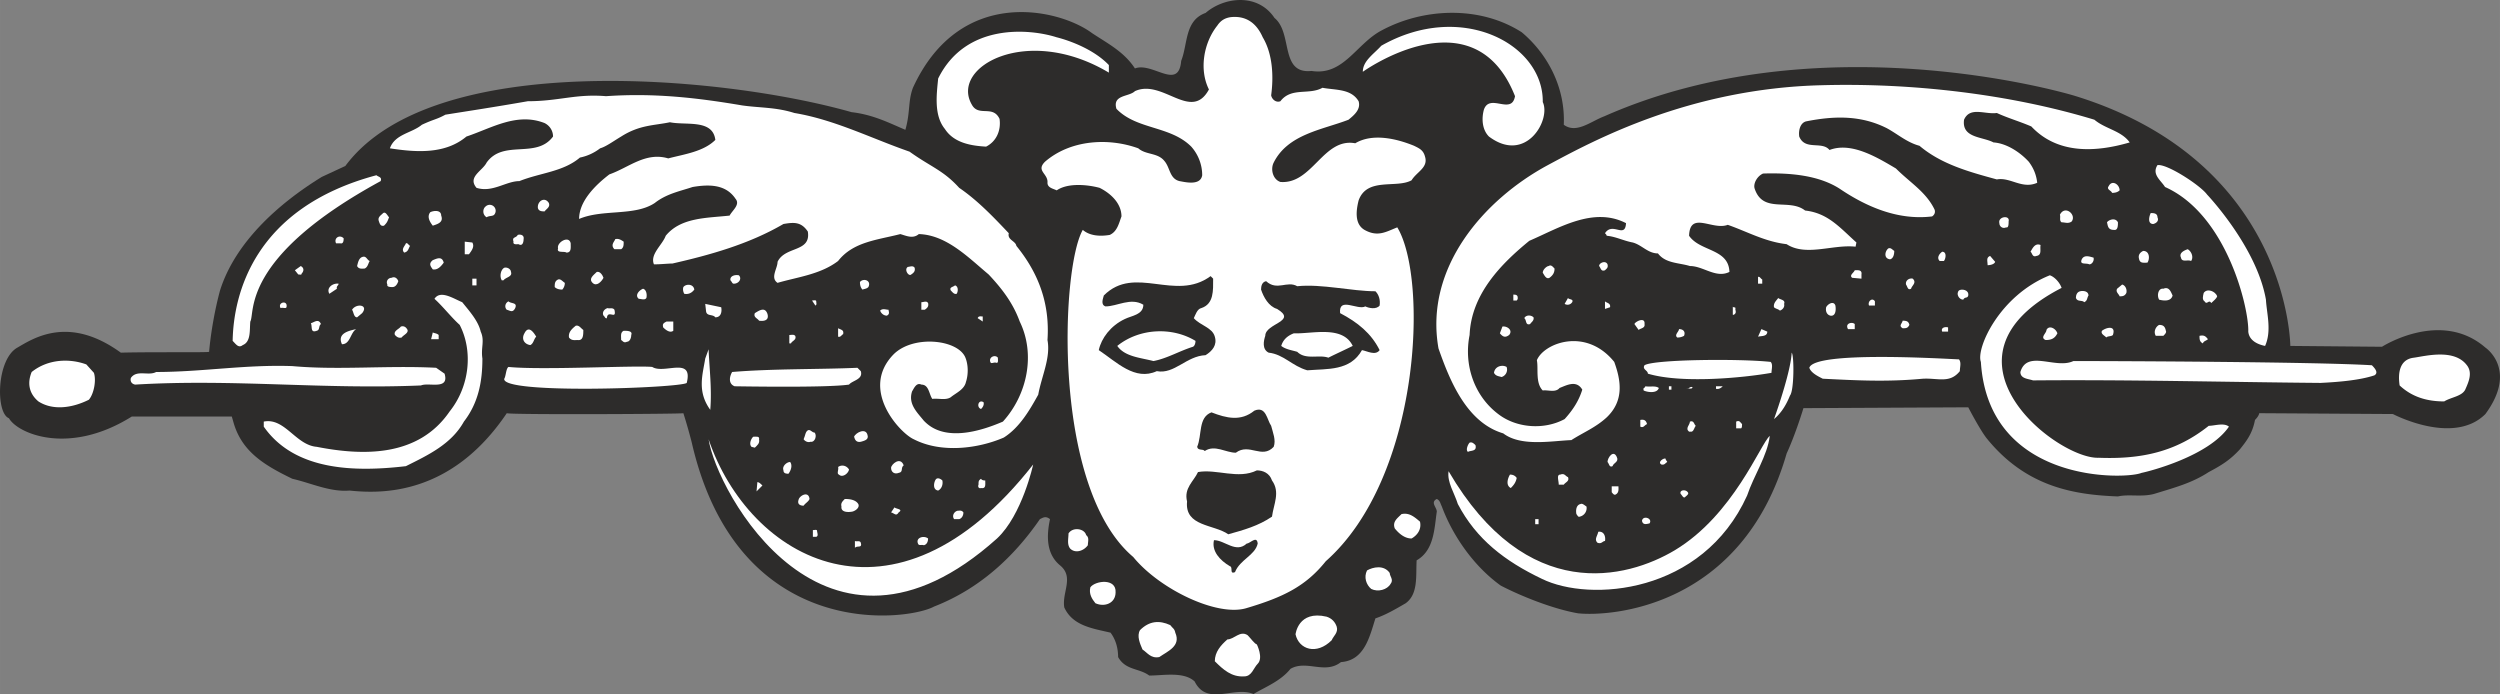 <svg xmlns="http://www.w3.org/2000/svg" width="285.407" height="79.271" viewBox="0 0 214.055 59.454"><rect x="0" y="0" width="214.055" height="59.454" fill="#808080" stroke="none"/><path d="M299.15 392.865c1.584 1.296.432 4.824 3.168 4.536 2.736.432 3.816-2.304 5.976-3.456 3.6-1.944 8.424-2.16 12.024.144 2.232 1.872 3.744 4.752 3.6 7.92 1.08.792 2.304-.288 3.456-.72 18.216-8.064 39.024-2.16 40.392-1.728 18.288 5.688 18.36 21.384 18.36 21.384l7.848.072s5.04-3.24 8.856.072c0 0 2.808 1.872 0 5.688-2.736 2.736-7.92 0-7.92 0l-11.448-.072s0 .216-.36.576c-.216 1.152-.72 1.8-1.296 2.52-.864.936-1.584 1.368-2.664 1.944-1.44.936-2.808 1.296-4.68 1.872-1.08.288-2.16 0-3.096.216-3.744-.144-7.848-.792-11.232-4.968-.576-.72-1.584-2.664-1.584-2.664l-14.112.072s-.648 2.16-1.44 3.888c-3.816 13.248-15.12 13.968-17.856 13.68-2.088-.36-4.824-1.44-6.624-2.376-2.304-1.656-4.104-4.248-5.04-6.768-.144-.288-.144-.504-.432-.648-.576.288 0 .72 0 1.08-.216 1.44-.216 3.312-1.728 4.176-.072 1.368.144 2.88-.936 3.672-.864.504-1.728 1.008-2.592 1.296-.504 1.584-.936 3.6-2.952 3.744-1.368 1.08-2.952-.216-4.32.576-.864 1.08-2.232 1.584-3.168 2.16-1.656-.72-3.96 1.08-5.04-1.08-.936-.864-2.664-.504-3.888-.504-.864-.648-2.016-.432-2.664-1.584 0-.792-.216-1.512-.648-2.088-1.512-.36-3.24-.576-3.96-2.16-.216-1.296.864-2.592-.36-3.6s-1.152-2.592-.864-3.96c-.36-.288-.576-.144-.864 0-2.232 3.24-5.184 5.976-9.072 7.488-2.232 1.224-16.776 3.168-20.736-14.04a46.28 46.28 0 0 0-.72-2.52c0 .072-14.832.144-15.12 0-4.752 7.056-10.728 6.912-13.464 6.624-1.656.144-3.312-.648-4.896-1.008-2.376-1.152-4.32-2.304-5.04-4.824l-.144-.504h-8.568c-5.4 3.384-9.792 1.44-10.512.144-1.152-.432-1.08-5.04.72-6.048 1.368-.792 4.392-2.808 8.856.432 2.808-.072 7.488 0 7.56-.072.144-1.656.504-3.672.936-5.256 1.296-4.104 4.968-7.416 8.712-9.72l2.016-.936c7.488-10.08 32.472-7.704 43.344-4.608 1.872.216 3.24.936 4.608 1.512.432-1.512.216-2.448.648-3.6 4.032-8.784 12.528-6.768 15.336-4.68 1.296.864 2.736 1.584 3.672 3.024 1.512-.576 3.744 1.944 3.96-.648.576-1.44.288-3.456 2.088-4.104 1.584-1.368 4.464-1.728 5.904.432z" style="fill:#2d2c2b" transform="translate(-190.023 -391.326)"/><path d="M298.142 394.52c.864 1.44.936 3.385.72 4.969.072.36.432.648.792.504.936-1.224 2.448-.504 3.6-1.152 1.152.216 2.448.072 3.096 1.152.216.72-.432 1.224-.864 1.584-2.232.864-5.184 1.224-6.408 3.672-.288.576-.072 1.44.576 1.656 2.736.216 3.672-3.816 6.408-3.312 1.44-.864 3.456-.432 5.04.216.432.216.792.36.936.936.288.936-.72 1.296-1.152 2.016-1.296.72-3.816-.288-4.536 1.728-.216.864-.36 2.016.504 2.52 1.152.648 1.872.144 2.808-.216 2.664 4.392 2.016 21.384-6.12 28.584-1.728 2.16-3.672 3.096-6.84 4.032-2.52.72-7.416-1.656-9.648-4.392-6.984-5.904-6.192-24.768-4.32-28.008.576.504 1.44.576 2.304.432.648-.288.792-1.008 1.008-1.584 0-1.08-.864-1.944-1.872-2.448-1.08-.288-2.736-.432-3.672.216-.288-.144-.792-.216-.792-.648.072-.792-1.008-1.008-.216-1.8 2.16-1.872 5.4-2.088 7.992-1.152.648.576 1.656.36 2.232 1.08.504.576.432 1.512 1.296 1.728.432.072 1.8.432 1.944-.504 0-.936-.36-1.8-.936-2.448-1.8-1.8-4.68-1.44-6.408-3.24-.36-1.224 1.08-1.008 1.584-1.512 2.376-1.08 4.824 2.664 6.336-.144-.864-1.728-.432-4.032.72-5.472.288-.432.648-.648 1.152-.72 1.368-.144 2.232.576 2.736 1.728zm23.976 5.545c.72 1.512-1.44 5.328-4.608 2.952-.576-.576-.648-1.512-.432-2.304.504-1.44 2.376.504 2.664-1.152-3.528-8.928-13.032-2.088-13.032-2.088 0-.936.936-1.512 1.584-2.232 6.84-3.888 13.896-.144 13.824 4.824zm-37.152-3.168v.648c-6.984-4.176-13.608-.504-11.736 2.736.576 1.08 1.8 0 2.376 1.224.144 1.008-.288 1.944-1.152 2.376-1.224-.072-2.736-.288-3.528-1.512-.936-1.152-.72-2.88-.576-4.32 2.376-4.824 7.92-4.248 10.152-3.528 0 0 2.808.648 4.464 2.376zm84.384 4.68c.936.792 2.304.936 3.024 1.944-2.952.864-6.192 1.008-8.424-1.368-1.008-.432-2.016-.72-2.952-1.152-1.008.144-2.304-.576-2.808.576-.216 1.584 1.584 1.44 2.52 1.944 1.08.072 2.232.792 3.024 1.656.432.576.648 1.152.72 1.8-1.296.576-2.304-.504-3.456-.288-2.376-.648-4.752-1.296-6.624-2.88-1.08-.288-1.872-1.008-2.808-1.512-2.16-1.08-4.392-1.08-6.912-.576-.504.144-.648.792-.576 1.296.504 1.224 1.944.36 2.592 1.152 1.872-.72 4.104.648 5.688 1.584 1.224 1.224 2.592 2.016 3.312 3.528.072.216 0 .432-.216.576-2.952.36-5.688-.864-7.92-2.376-1.8-1.152-4.248-1.368-6.552-1.296-.504.216-.864.864-.72 1.296.72 2.16 2.952.792 4.32 1.872 1.944.216 2.952 1.44 4.392 2.736l-.072.36c-1.944-.216-4.248.864-5.904-.216-1.872-.216-3.384-1.08-5.04-1.656-1.296.504-3.24-1.224-3.312.936.936 1.368 3.384 1.08 3.456 3.096-1.152.576-2.232-.504-3.384-.504-.936-.288-2.088-.216-2.736-1.08-.864 0-1.368-.72-2.16-.936-.792-.144-1.44-.504-2.232-.576 0-.072-.072-.144-.144-.216.648-1.008 1.728.504 1.8-.864-2.808-1.44-5.76.432-8.28 1.512-2.376 1.944-4.968 4.536-5.112 8.064-.504 2.52.36 5.184 2.448 6.768 1.584 1.224 3.96 1.368 5.688.432.72-.792 1.224-1.584 1.512-2.52-.504-.864-1.368-.36-1.944-.144-.36.432-1.008.144-1.44.216-.648-.648-.36-1.872-.504-2.592.576-1.44 4.176-2.88 6.624.144.576 1.584.864 3.312-.648 4.752-.936.864-2.016 1.296-3.024 1.944-1.728.072-4.32.576-5.832-.576-3.168-.936-4.608-4.608-5.544-7.272-1.224-6.912 3.888-12.744 9.36-15.696 3.888-2.088 12.096-6.552 23.4-6.84 7.632-.216 16.056.72 23.4 2.952zm-115.776-1.224c1.512.216 2.88.144 4.464.648 3.456.576 6.552 2.16 9.864 3.312 1.8 1.296 2.88 1.584 4.248 3.096 1.584 1.08 2.952 2.52 4.248 3.888-.144.576.576.648.648 1.08 1.872 2.304 2.88 4.896 2.664 8.064.288 1.512-.504 3.096-.792 4.68-.72 1.296-1.584 2.808-2.952 3.672-2.16.936-5.328 1.368-7.704.144-1.152-.504-4.68-4.248-1.728-7.272 1.656-1.656 5.4-1.296 6.12.216.288.648.288 1.512.072 2.16-.144.648-.864.936-1.296 1.296-.432.288-1.08.072-1.584.144-.288-.432-.288-1.224-.936-1.224-.432-.216-.648.36-.792.576-.36 1.08.432 1.8 1.008 2.52.504.504 2.088 2.088 6.768.072 2.088-2.304 2.808-5.76 1.44-8.568-.576-1.584-1.512-2.808-2.664-4.032-1.728-1.44-3.6-3.384-5.976-3.456-.504.432-1.08.144-1.584 0-1.944.504-4.032.648-5.328 2.304-1.512 1.152-3.456 1.368-5.184 1.872-.648-.432 0-1.224 0-1.8.648-1.368 2.88-.792 2.592-2.592-.576-.864-1.224-.792-2.088-.648-2.952 1.728-6.336 2.664-9.504 3.384-.36 0-1.008.072-1.584.072-.36-.864.72-1.656 1.008-2.448 1.296-1.584 3.528-1.512 5.472-1.728.216-.432.936-.936.504-1.44-.864-1.296-2.376-1.224-3.672-1.008-1.08.36-2.232.576-3.24 1.368-1.728 1.152-4.464.504-6.48 1.368 0-1.512 1.368-2.88 2.592-3.816 1.656-.576 3.096-1.944 5.04-1.368 1.368-.36 3.024-.576 4.032-1.584-.216-1.8-2.52-1.224-3.888-1.512-1.368.288-2.592.216-4.176 1.224-.72.432-1.296.864-1.8 1.008a4.18 4.18 0 0 1-1.728.792c-1.44 1.224-3.384 1.296-5.184 2.016-1.152 0-2.304 1.008-3.672.576-.792-.936.504-1.44.864-2.16 1.44-2.016 4.248-.288 5.688-2.232 0-.504-.288-.936-.72-1.152-2.376-.936-4.536.432-6.696 1.152-1.8 1.512-4.248 1.368-6.552 1.008.432-1.224 1.872-1.296 2.736-2.016 1.08-.504 1.224-.432 2.016-.864 1.8-.288 4.176-.648 7.056-1.152 2.664 0 4.104-.648 6.696-.432 4.176-.288 7.848.144 11.664.792zm130.464 16.632c.072 1.224.504 2.664-.072 3.96-.72-.144-1.368-.504-1.44-1.224.072-1.944-1.8-10.008-7.128-12.384-.36-.576-1.152-1.08-.648-1.872.792-.144 3.672 1.728 4.248 2.52 0 0 4.248 4.464 5.04 9zm-12.528-9.36c-.144.144-.36.216-.648.216-.072-.216-.504-.288-.288-.576.288-.576.936-.144.936.36zm-148.896-.792c-12.024 6.552-10.728 11.304-11.16 12.024-.072.72.072 1.728-.648 2.016-.36.288-.576-.072-.864-.36.072-3.96 1.8-11.376 12.312-14.184.144.144.504.144.36.504zm144.792 3.456c-.288.216-.576.072-.864.072-.216-.144-.072-.432-.144-.648.432-.864 1.44 0 1.008.576zm7.344-.36c.144.288-.072.504-.36.576-.504 0-.36-.648-.216-.936.216 0 .576 0 .576.36zm-12.744.36c0 .216 0 .576-.216.504-.288.144-.576-.072-.576-.36-.144-.576.936-.72.792-.144zm9.36.071c0 .289 0 .72-.36.649-.504 0-.504-.36-.576-.648.144-.216.72-.432.936 0z" style="fill:#fff" transform="translate(-190.023 -391.326)"/><path d="M237.014 408.705c.144.36-.216.504-.36.72-.216 0-.504 0-.576-.288-.072-.576.576-1.008.936-.432zm-4.68 1.008c-.144.144-.432.072-.648.216-.36-.216-.36-.72-.072-.936a.51.51 0 0 1 .72.72zm-4.536.072c.216.576-.288.72-.72.864-.288-.36-.504-.792-.216-1.152.288-.144.936-.216.936.288zm-4.464.144c-.144.36-.144.432-.432.72-.288.072-.36-.144-.432-.36-.144-.36.144-.504.36-.72.216-.144.36.216.504.36zm141.408 2.376c-.072.36.144.864-.36.936-.36.144-.36-.288-.504-.36.144-.216.36-.792.864-.576zm12.888 1.368c-.288-.144-.792.144-.864-.288-.216-.432.36-.648.576-.72.36.216.504.72.288 1.008zm-25.416-.864c0 .288-.072.648-.36.72-.576-.072-.432-.72-.144-.936.216-.072.288.072.504.216zm21.672 1.008c-.36 0-.648.072-.72-.36-.072-.288.072-.504.36-.648.576 0 .576.72.36 1.008zm-17.424-.144h-.36c-.288-.288 0-.648.216-.792.432 0 .288.648.144.792zM234.854 411.8c0 .217-.072.649-.432.433-.144 0-.504.072-.432-.216-.144-.432.216-.288.36-.576.216-.072.576 0 .504.36zm134.424 1.585c.072.288-.144.576-.36.576-.288-.144-.864.072-.648-.432.216-.432.72-.216 1.008-.144zm-8.424.36c-.072.216-.432.288-.648.288 0-.36-.144-.648.216-.792zm-117.432-1.728c0 .288 0 .504-.216.648h-.576c-.36-.36 0-.648.072-.864.288-.072.504.072.72.216zm-23.976-.288c0 .144 0 .504-.288.432h-.36c-.216-.432.288-.792.648-.432zm19.44.431c0 .36.072.793-.36.793-.216-.144-.864.072-.72-.36-.144-.504.936-1.152 1.08-.432zm-8.424-.071c.216.36-.072.72-.288 1.008h-.36v-1.08zm-5.328.288c-.144.216-.144.504-.504.576-.288-.288.072-.576.144-.792.144-.072.216.144.36.216zm102.528 1.583c.072.289-.072.36-.216.505-.36.144-.36-.216-.504-.36 0-.288.576-.504.72-.144zm-4.536.36c0 .36-.144.577-.432.793-.288.144-.432-.216-.576-.432 0-.288.36-.576.504-.576.216-.144.36.072.504.216zm26.28.505v.36l-.792-.072c-.288-.216.144-.432.216-.648.216 0 .648-.072.576.36zm17.136 1.152c-11.592 5.976-.36 14.688 3.168 14.544 3.672.144 6.624-.504 9.432-2.736.504 0 1.296-.288 1.728.072-1.728 2.52-6.768 3.816-7.488 3.96-1.368.576-13.104.936-13.752-9.504-.432-1.152 1.584-5.688 5.904-7.416.432.144.864.648 1.008 1.08zm-138.528-2.16c-.216.288-.504.648-.936.576-.216-.288-.36-.504 0-.792.36-.144.792-.36.936.216zm-6.336-.144c-.144.216-.144.504-.432.648-.216 0-.504.072-.648-.216.072-.288.144-.72.504-.792.288-.072.36.288.576.36zm119.232 1.584v.36h-.36v-.576c.144-.072.216.144.36.216zm12.888-.072c.36.36-.072.576-.144.864-.288.144-.288-.144-.432-.36-.072-.36.288-.576.576-.504zm-85.464-.936c.072.288-.072.432-.288.576-.216.216-.648-.432-.288-.648.144 0 .432-.144.576.072zm103.752 2.16c-.144.288-.36.288-.576.288-.072-.216-.36-.36-.216-.648l.432-.36c.288.072.432.432.36.72zm3.96.216c-.144.576-.864.432-1.152.36-.216-.36-.072-1.008.36-.936.504-.216.648.288.792.576z" style="fill:#fff" transform="translate(-190.023 -391.326)"/><path d="M293.894 415.185c0 1.008.072 2.16-1.008 2.52-.36.072-.504.576-.648.864.576.648 1.584.792 1.8 1.584.216.72-.216 1.224-.792 1.584-1.656.072-2.664 1.656-4.176 1.368-1.872.864-3.456-.792-4.968-1.8.216-1.008 1.008-2.088 2.232-2.664.576-.288 1.584-.36 1.584-1.224-1.08-.648-2.232.144-3.24.144-.432-.144-.216-.648-.144-.936 2.664-2.664 6.12.576 9.144-1.656z" style="fill:#2d2c2b" transform="translate(-190.023 -391.326)"/><path d="M379.862 416.697c-.072.216-.288.36-.504.576-.216-.36-.36.216-.576-.144-.216-.144-.144-.432-.072-.72.288-.432 1.008-.144 1.152.288zm-146.088-2.088c.144.432-.432.432-.648.72h-.144c-.216-.36-.072-.936.216-1.08.288-.072.576.144.576.36zm-17.928.144c0 .144-.144.072-.288.072l-.288-.36.504-.36c.288.144.288.432.072.648zm142.704 1.872c-.072.288-.288.072-.432.36-.36 0-.648-.504-.36-.792.216-.144.864-.072.792.432zm10.296 0c-.144.216-.072.432-.36.576-.216-.216-.576 0-.72-.36 0-.216.072-.504.36-.576.288-.072.72 0 .72.36zm-127.152-1.512c-.144.288-.576.792-.936.432-.36-.36.072-.648.36-.936.288-.072.504.288.576.504z" style="fill:#fff" transform="translate(-190.023 -391.326)"/><path d="M301.094 415.833c2.088-.216 4.68.432 6.696.432.288.288.432.72.36 1.224-.288.36-.936.216-1.224.072-.648.36-2.304-.864-2.16.576 1.512.792 2.664 1.728 3.384 3.168-.36.504-1.08.072-1.512 0-1.008 1.8-2.952 1.584-4.68 1.728-1.296-.36-2.016-1.368-3.312-1.512-.576-.288-.432-1.008-.288-1.44 0-1.08 2.808-1.224 1.008-2.304-.72-.216-1.152-1.008-1.368-1.656 0-.288.072-.648.432-.72.936.864 1.8-.072 2.664.432z" style="fill:#2d2c2b" transform="translate(-190.023 -391.326)"/><path d="M253.286 414.897c.288.288 0 .72-.432.72-.144 0-.144-.144-.288-.288-.072-.36.36-.504.72-.432zm11.088 1.008c-.144.144-.288.144-.504.216-.144-.144-.216-.36-.216-.648.288-.36 1.008-.144.72.432zm-40.248-.505c-.072.217-.216.505-.504.505-.144 0-.504 0-.432-.216-.144-.288.072-.576.36-.576.288-.144.504.072.576.288zm6.696.36h-.36v-.575h.36zm7.56-.215a.818.818 0 0 1-.216.576c-.288 0-.504-.072-.648-.216 0-.288 0-.504.288-.648.216-.072.36.144.576.288zm33.552.935c-.216.073-.36-.143-.504-.287-.144-.288.216-.288.36-.432.288.072.288.504.144.72zm48.024.217c0 .072.072.216-.072.36h-.288v-.504c.144 0 .288 0 .36.144zm22.824.648c.072.288-.144.504-.36.576-.144-.144-.36-.144-.504-.288-.072-.36.216-.576.36-.792.144.144.648.144.504.504zm7.776-.216v.36h-.504c-.144-.36.288-.72.504-.36zM249.47 416.12c-.216.289-.504.433-.864.36-.072-.143-.144-.36-.072-.575.216-.288.864-.288.936.216zm75.168 1.08a.469.469 0 0 1-.648.145l.288-.504c.072.144.504.072.36.36zm22.536.289c.072.432 0 .936-.432.864-.288-.072-.432-.36-.36-.72.144-.288.648-.576.792-.144zm-128.16-1.872c0 .144-.216.216-.144.432l-.648.432c-.288-.504.288-.936.792-.864zm108.864 2.016-.432.144v-.648c.144.144.504.144.432.504zm-82.512-.793c-.144.217-.432.073-.648.073-.36-.288 0-.72.36-.864.288.072.36.504.288.792zm93.24.937c0 .144.144.36-.144.504h-.072v-.72c0 .144.288 0 .216.216zm-107.424 1.943c.36.793 0 1.369.144 2.305 0 2.016-.36 3.816-1.584 5.4-1.08 1.944-3.096 2.88-4.968 3.816-4.32.504-9.504.432-12.168-3.384v-.432c1.8-.36 2.736 2.016 4.536 2.16 4.032.792 8.712.864 11.376-3.024 1.728-2.16 2.016-5.184.864-7.416-.72-.648-1.44-1.584-2.16-2.232.504-.792 1.656 0 2.376.288.576.72 1.368 1.584 1.584 2.52zm28.728-2.591c0 .144.072.288-.072.36l-.288-.432c.144 0 .36-.072.36.072zm9.576.144c.072.288-.072.432-.288.576h-.288v-.648c.216 0 .432-.144.576.072zm-35.352.432c-.216.432-.432.216-.72.144-.216-.216-.144-.576.144-.72.216.216.792.072.576.576zm17.64-.072c.072.36 0 .864-.504.864-.216-.288-.72-.072-.792-.504l-.072-.648zm69.552.864c.072.288-.216.432-.288.576-.432.144-.288-.36-.504-.504.144-.288.576-.288.792-.072zm32.184.648c-.144.288-.288.288-.576.288-.36-.216-.072-.36 0-.648.36 0 .504.072.576.36zm21.96.504c.072.144-.072.288-.216.432h-.648c-.216-.36 0-.792.288-.936.36 0 .504.144.576.504zm-109.368-1.8c0 .144.144.36-.144.504-.288 0-.504-.216-.576-.432.216-.216.504-.072.72-.072zm64.728 1.224c.072.36-.36.36-.504.504l-.36-.504c.072-.216.936-.648.864 0zm18 0v.432h-.576c-.288-.504.36-.648.576-.432zm22.104.936c-.144.144-.432.072-.576.216-.072-.144-.504-.288-.36-.576.36-.288 1.224-.504.936.36zm-156.384-2.376c-.072.144-.288 0-.504.072-.288-.504.648-.72.504-.072zm41.184.576c.144.504-.216.648-.72.576-.144-.216-.504-.288-.36-.648.36-.216.864-.576 1.08.072zm110.448 1.656c-.216.432-.504.576-1.008.576-.504-.216.072-.576.072-.864.216-.432.792-.144.936.288zm-145.152-1.728-.432.36c-.288 0-.288-.432-.432-.648.36-.576 1.44-.432.864.288zm21.6-.288c.216.936-.576-.072-.648.72-.144.072-.216-.216-.288-.216-.144-.288.072-.576.36-.648.144.072.432-.072.576.144zm114.192 1.871h-.504c-.144-.36.288-.431.504-.36zm-82.656-.863-.432-.288c.072-.216.288-.144.432-.144zm67.176.863c0 .433-.504.36-.792.433l.288-.648zm37.728.649c-.144.144-.36.144-.432.36-.288-.144-.288-.36-.288-.648.36-.072.504 0 .72.288zm-59.832-.36c-.288.216-.504.216-.792-.144l.216-.576c.36-.072.936.288.576.72zm14.976.071a1.115 1.115 0 0 1-.576.145c-.288-.216.144-.504.144-.72.36 0 .576.216.432.576zm-86.544-.431c-.288.216-.648-.072-.864-.288-.072-.288 0-.36.288-.504h.576zm58.176 1.296c-.72.36-1.368.648-2.088 1.008-.792-.288-1.944.216-2.664-.504-.504-.144-1.008-.216-1.368-.504.144-.504.504-.864 1.08-1.08 1.512.072 4.176-.72 5.04 1.08zm-13.464-.432c0 .216-.072.432-.216.504-1.152.36-2.232 1.008-3.384 1.224-1.08-.288-2.448-.36-3.096-1.296 1.872-1.512 4.68-1.656 6.696-.432zm-74.88-1.44c-.216.144-.072.504-.36.576-.576.216-.36-.36-.504-.648.288-.072.648-.432.864.072zm44.712.864c-.144.072-.216.288-.432.216v-.72c.288.144.504.144.432.504zm-22.248-.36c0 .432 0 .936-.504.864-.216 0-.504.072-.72-.216-.072-.432.216-.72.576-1.008.288-.072.432.216.648.36z" style="fill:#fff" transform="translate(-190.023 -391.326)"/><path d="M224.918 419.577c.072.288-.36.432-.504.648-.288.072-.432-.072-.576-.216-.144-.36.36-.504.504-.72.216-.072.432 0 .576.288zm11.016.576c-.216.216-.216.576-.504.72-.504-.072-.792-.504-.504-1.008.36-.72.792-.072 1.008.288zm8.136-.144c0 .288-.144.576-.36.576-.288.144-.36-.072-.504-.144 0-.36-.072-.648.216-.792.288 0 .792 0 .648.36zm157.176 2.591c.504.649.144 1.44-.144 2.089-.288.576-1.224.648-1.8 1.008-1.44 0-2.736-.36-3.816-1.368-.144-.936-.072-2.232 1.224-2.376 1.008-.144 3.456-.792 4.536.648zm-180.72-3.095c-.504.288-.504 1.296-1.224 1.296-.432-.936.576-1.152 1.224-1.296zm37.584.575c.144.36-.288.433-.36.649h-.144v-.72c.216 0 .36-.072.504.072zm-30.528-.071v.36h-.648l.144-.576c.144.072.36.072.504.216zM393.11 422.6c.288.289.576.649.216.865-1.296.432-3.168.576-4.608.648-8.208-.072-16.272-.288-24.624-.216-.432-.144-1.08-.144-1.08-.72.576-1.944 3.024-.216 4.536-.936 3.96 0 20.88.072 25.56.36zm-35.352-.503c.216.288.072.648.072 1.008-.864 1.08-1.872.576-3.168.648-3.096.288-5.688.144-8.568 0-.432-.216-1.008-.504-1.152-.936.432-1.44 11.16-.792 12.816-.72zm-16.128.216c.216.216.072.648.072.936-2.448.432-7.704.936-10.584.072 0-.288-.504-.36-.288-.72.792-.504 8.136-.576 10.8-.288zm-90.792 4.104c-1.152-1.584-.648-3.024-.432-4.392l.288-.792c.072 1.728.288 3.384.144 5.184zm24.624-4.464c0 .144.072.504-.144.432-.216-.072-.432.144-.504-.072-.144-.432.432-.648.648-.36zm43.56.792a.667.667 0 0 1-.432.864c-.216-.072-.504-.072-.648-.36.072-.576.72-.72 1.08-.504zm-55.296.36c.216.72-.72.792-1.008 1.152-1.944.288-9.576.144-9.792.144-.576-.216-.432-.864-.216-1.224 3.456-.288 7.56-.216 10.728-.36zm-17.856-.36c1.008.648 3.528-.936 2.952 1.368-.504.432-15.912 1.008-15.624-.36.144-.216.144-.864.36-1.008 2.88.288 10.872-.144 12.312 0zm-17.784.575c.432 1.44-1.368.72-2.016 1.009-8.352.36-16.056-.576-24.48-.072-.36-.072-.432-.36-.36-.576.504-.72 1.512-.144 2.16-.504 3.96 0 7.632-.648 11.664-.504 3.96.36 8.136-.072 12.312.144zm-30.024-.071c.216.648 0 1.8-.432 2.304-1.44.72-3.096.936-4.32.144-.864-.72-.936-1.656-.576-2.52 1.44-1.152 3.312-1.152 4.68-.648zm139.464 1.151c-.072.073-.288.289-.576.217v-.216zm-5.472.145c-.144.504-1.008.36-1.296.216-.072-.288.072-.144.144-.36.432.072.864-.072 1.152.144zm1.08.144h-.216v-.288h.216zm1.8-.216c0 .216-.36.072-.504.144.216 0 .288-.216.504-.144zm8.352.72c-.432 1.08-.936 1.656-1.368 2.016.36-1.008 1.44-4.176 1.512-5.688.216.216.216 3.24-.144 3.672zm-69.048.576c.072.288-.144.504-.216.576-.432-.144-.216-.864.216-.576z" style="fill:#fff" transform="translate(-190.023 -391.326)"/><path d="M298.862 427.785c.144.576.432 1.224.216 1.8-1.008 1.08-2.088-.36-3.24.504-.864 0-1.8-.72-2.664-.144-.144-.216-.576 0-.648-.36.432-1.008.072-2.52 1.224-2.952 1.296.504 2.52.792 3.672-.144 1.008-.432 1.08.792 1.44 1.296z" style="fill:#2d2c2b" transform="translate(-190.023 -391.326)"/><path d="M331.046 427.64c-.216.073-.288.36-.576.217v-.576c.36-.072.504.072.576.36zm8.136 0c0 .145 0 .289-.072.36h-.432v-.575c.288-.144.36.072.504.216zm-3.96.145c-.144.144-.144.432-.36.504h-.216c-.36-.288.072-.576.072-.864.36-.144.36.288.504.36zm4.392 5.975c-3.816 8.425-13.464 9.145-17.568 7.129-3.168-1.512-5.616-3.384-7.2-6.408-.288-.936-.936-1.872-.792-2.808 6.696 11.448 15.264 9.216 19.368 6.768 5.04-3.024 7.344-9.144 8.136-9.792-.216 1.728-1.368 3.384-1.944 5.112zm-79.848-5.4c.216.217.072.865-.36.793-.144.072-.432 0-.576-.216.144-.288.144-.72.432-.792.216 0 .288.216.504.216zm4.536.217c.144.432-.36.504-.576.576-.36.072-.504-.144-.576-.432.144-.36 1.008-.792 1.152-.144zm52.056.863c.144.577-.432.433-.648.577-.216-.144 0-.648.144-.792.216-.072.36.072.504.216zm-37.872 1.657s-.936 4.32-3.096 6.336c-14.76 13.248-24.048-4.104-24.696-8.496 3.456 10.224 15.84 17.424 27.792 2.16z" style="fill:#fff" transform="translate(-190.023 -391.326)"/><path d="M255.014 428.937c.072.36-.144.504-.36.72l-.288-.072c-.216-.216-.072-.648.144-.864.216 0 .576-.072.504.216zm73.44 1.512c.216.432-.288.504-.36.792-.288.144-.288-.216-.432-.36 0-.36.504-1.08.792-.432zm4.176.144c0 .144.144.216.144.288-.144.072-.216.288-.504.216-.36-.216.216-.576.36-.504zm-65.232.576c-.288.216 0 .576-.432.648-.36.144-.648-.072-.648-.432 0-.288.792-1.008 1.08-.216zm-9.72-.289c.216.289.072.72-.144 1.009-.144 0-.432 0-.432-.288-.144-.36.288-.72.576-.72z" style="fill:#fff" transform="translate(-190.023 -391.326)"/><path d="M298.934 432.465c.72 1.008.144 2.016 0 3.096-1.152.792-2.448 1.152-3.744 1.512-1.224-.864-3.744-.648-3.528-2.808-.288-1.152.576-1.728.936-2.52 1.584-.288 3.456.648 5.04-.144.504 0 1.08.216 1.296.864z" style="fill:#2d2c2b" transform="translate(-190.023 -391.326)"/><path d="M324.278 432.177c.144.36-.216.432-.36.648h-.432c0-.36-.216-.864.144-.864.36-.144.432.144.648.216zm-61.56-.648c-.072.36-.576.72-.864.432-.216-.072 0-.432-.072-.648.288-.216.72-.144.936.216zm57.168.72c-.072.36-.216.576-.504.864-.432-.216-.288-.792-.072-1.152.216 0 .432.072.576.288zm8.712.72c0 .216.072.576-.288.72-.144 0-.216-.144-.288-.216v-.504zm-57.888-.504c.072.36-.072.72-.36.864-.504-.072-.36-.72-.216-.936.144-.216.432-.072.576.072zm3.672 0c0 .36.072.72-.36.648-.216.072-.288-.144-.216-.288 0-.288 0-.36.216-.504.072.144.288.144.36.144zm60.192 1.08c0 .144-.144.216-.288.36-.144.072-.216-.144-.36-.288-.144-.36.504-.432.648-.072zm-79.272-.648-.504.504.072-.792c.144 0 .288.144.432.288zm70.56 1.8a.747.747 0 0 1-.576.864c-.144.072-.216-.144-.288-.216-.072-.36 0-.792.36-.864.144-.072.288.072.504.216zm-66.528-.648c-.072.216-.36.36-.504.576-.216 0-.576-.072-.432-.504.072-.36.864-.792.936-.072zm4.176.431c.144.289-.216.577-.504.649-.36.072-1.008.072-.936-.432-.072-.288.072-.432.288-.648.432 0 .936.072 1.152.432zm3.456.72c-.216.36-.36.073-.648 0l.288-.431c.144.144.792.144.36.432zm44.64.793c.144.648-.216 1.152-.72 1.44-.648 0-1.152-.504-1.44-.864-.216-.576.216-.864.576-1.224.648-.144 1.08.216 1.584.648zm19.656.144c-.288.072-.576.144-.648-.216.072-.504.936-.216.648.216zm-58.752-.937c0 .289-.144.505-.36.577h-.432c-.216-.288 0-.648.288-.72.144 0 .36-.072.504.144zm49.248 1.009h-.288v-.432h.288zm5.688 1.44c-.216 0-.288.288-.648.144-.288-.288 0-.576.072-.936.504-.072.648.432.576.792zm-44.424-.504c.288.216.144.576.144.864-.36.504-1.08.72-1.512.288-.288-.36-.144-.864-.144-1.296.36-.576 1.368-.432 1.512.144zm-23.04-.36c0 .144.144.432-.072.504h-.288v-.576c.144 0 .36-.072.36.072zm9.504.648c0 .216-.072.504-.36.576-.216-.072-.432.072-.504-.144-.216-.504.504-.72.864-.432z" style="fill:#fff" transform="translate(-190.023 -391.326)"/><path d="M296.774 437.865c.288 0 .864-.72.936 0-.216 1.008-1.512 1.368-1.944 2.448-.504.216-.144-.432-.432-.504-.864-.504-1.584-1.296-1.368-2.232.936 0 1.872 1.152 2.808.288z" style="fill:#2d2c2b" transform="translate(-190.023 -391.326)"/><path d="M263.726 437.793c.144.504-.288.216-.504.432v-.576c.144.072.432-.072.504.144zm45.288 2.592c0 .288.36.576.072.936-.288.504-1.08.72-1.656.432-.432-.36-.648-1.008-.36-1.584.504-.288 1.44-.504 1.944.216zm-23.472 1.655c0 .937-.936 1.297-1.728.937-.288-.36-.576-.792-.432-1.368.432-.576 2.232-.792 2.16.432zm12.168 6.12c-.36.36-.504 1.08-1.152 1.08-1.08.073-1.8-.575-2.52-1.295 0-.792.504-1.368 1.08-1.872.576 0 1.08-.792 1.728-.36.288.288.576.72.792.792 0 0 .576 1.152.072 1.656zm5.904-4.031c.432.144.72.432.864.864.144.504-.288.792-.432 1.152-1.296 1.296-2.808.792-3.096-.504 0 0 .216-2.088 2.664-1.512zm-12.96 1.368c.504 1.152-.648 1.584-1.368 2.088-.72.144-1.008-.36-1.44-.648-.216-.504-.504-1.152-.216-1.656.792-.792 1.656-.864 2.592-.432.216.288.36.288.432.648z" style="fill:#fff" transform="translate(-190.023 -391.326)"/></svg>
